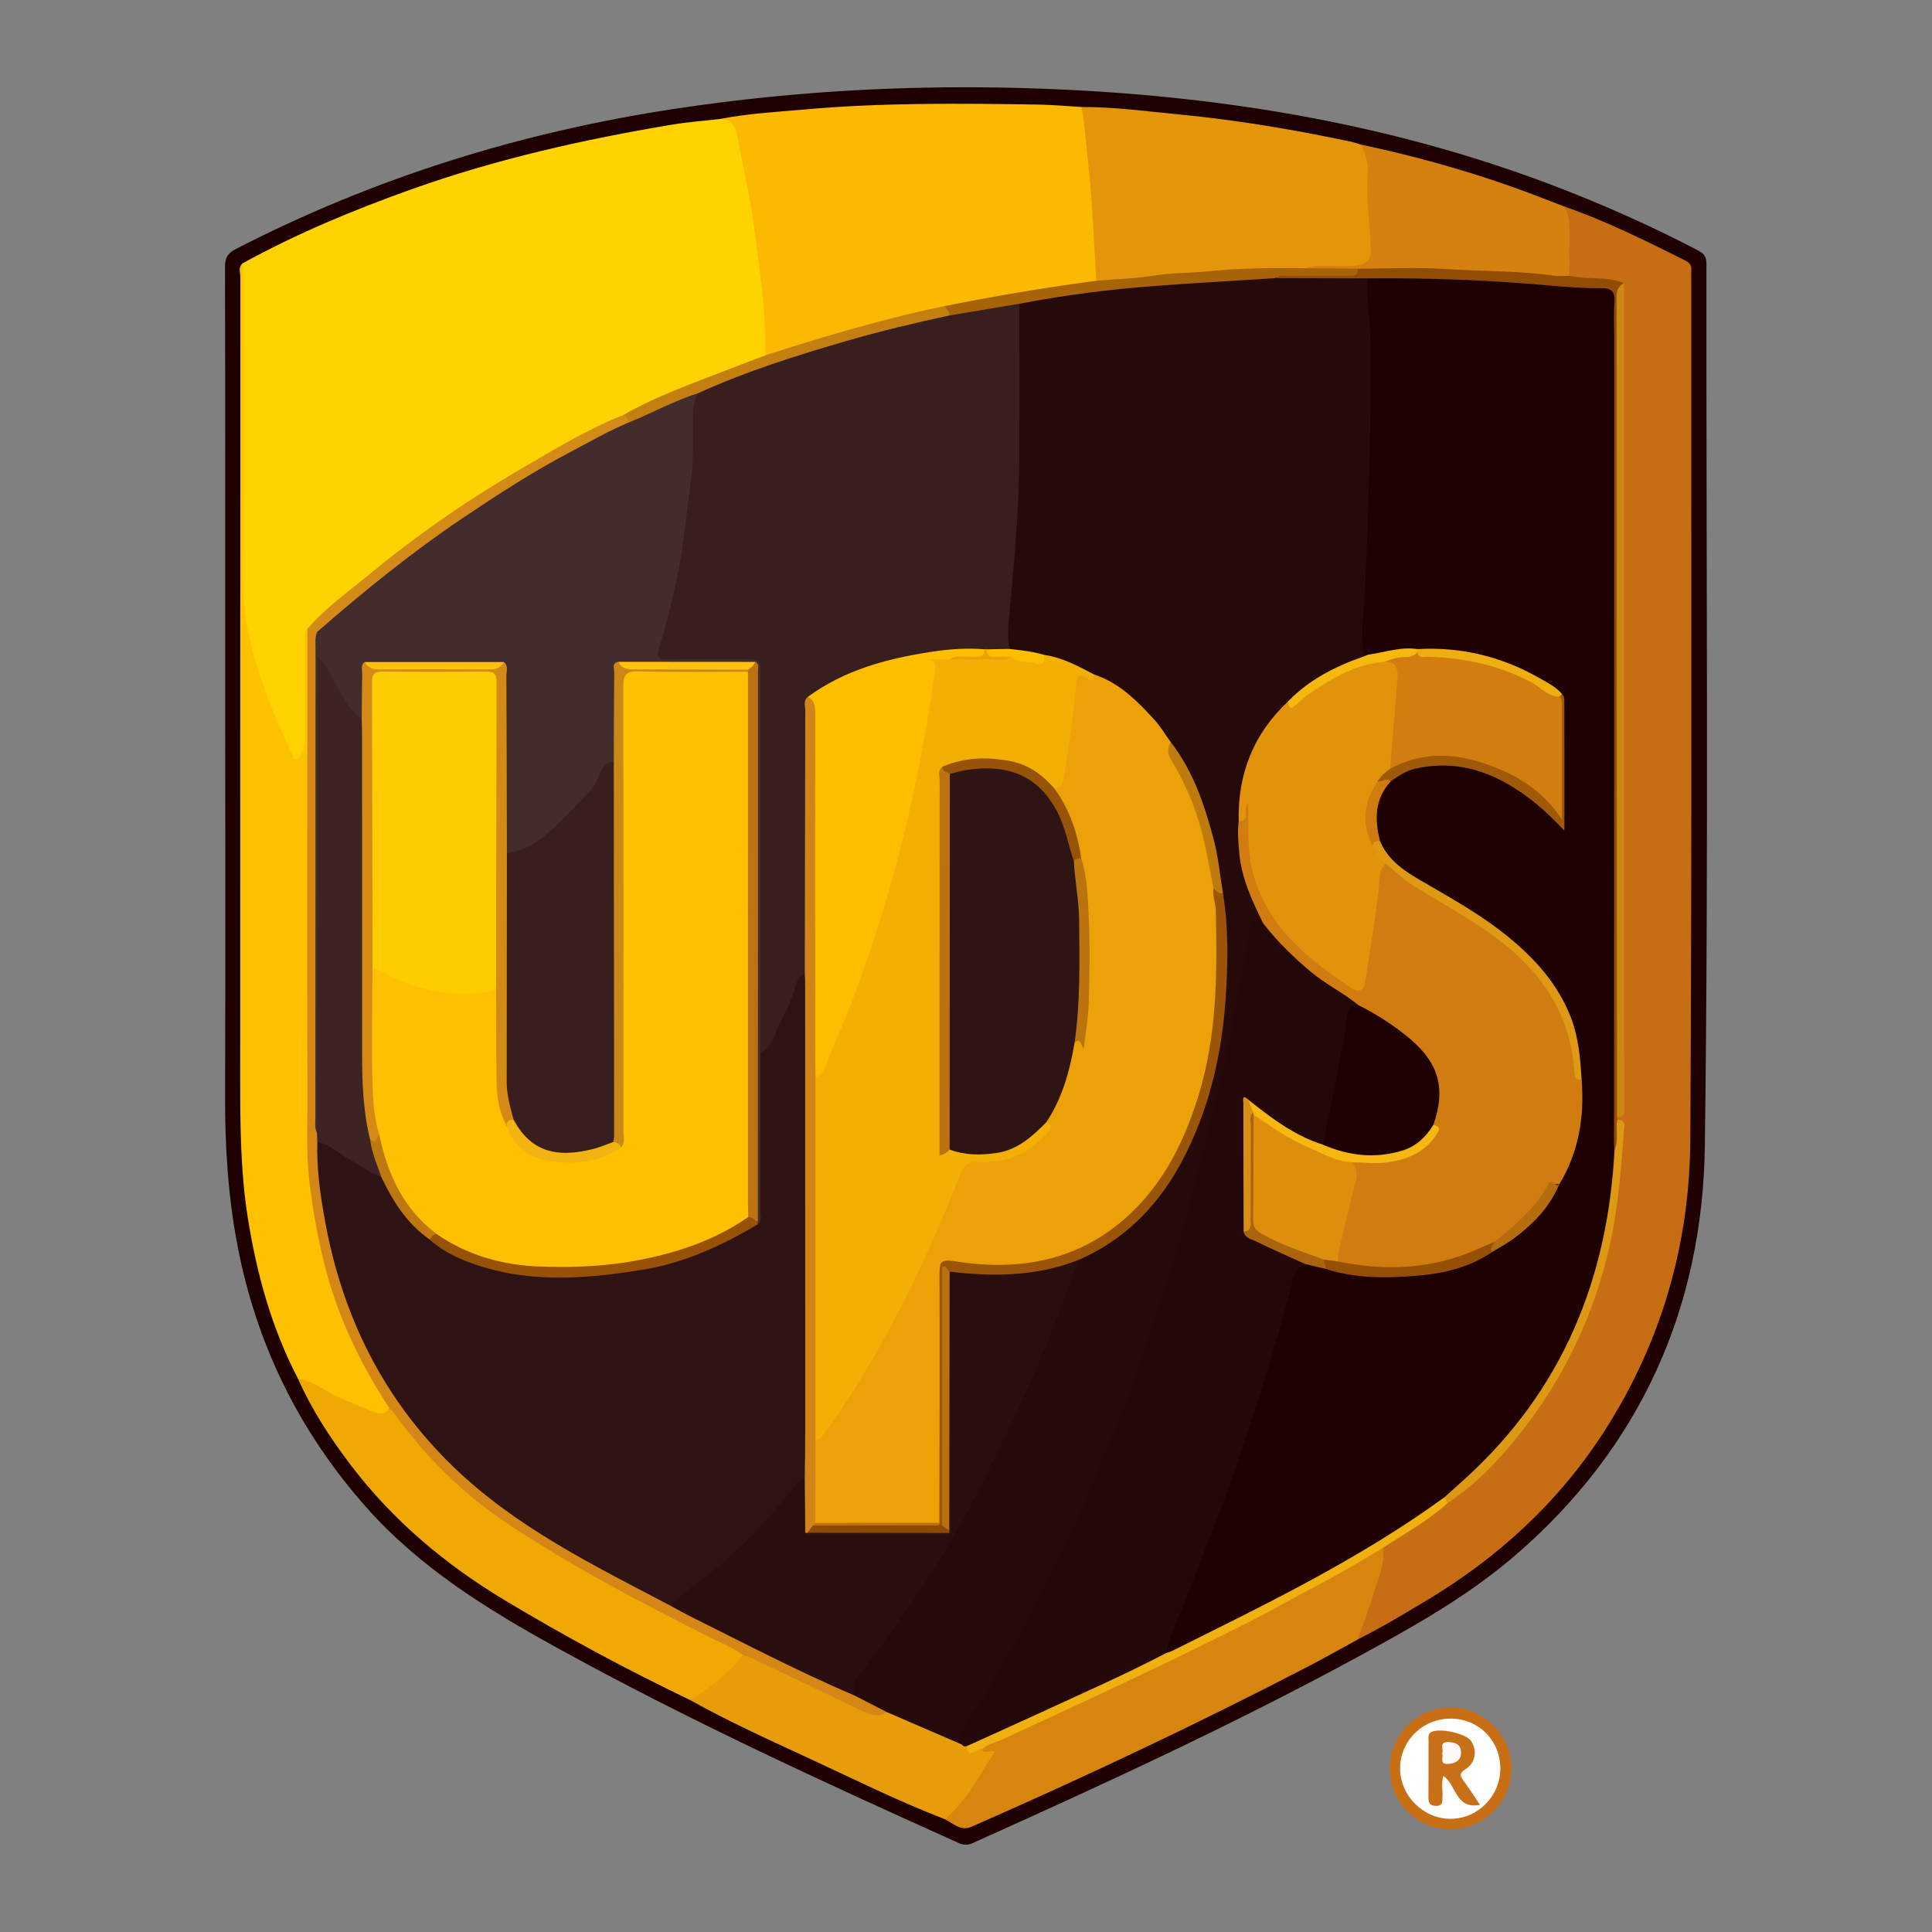 <?xml version="1.0" encoding="utf-8"?>
<!-- Generator: Adobe Illustrator 17.0.0, SVG Export Plug-In . SVG Version: 6.00 Build 0)  -->
<!DOCTYPE svg PUBLIC "-//W3C//DTD SVG 1.1//EN" "http://www.w3.org/Graphics/SVG/1.1/DTD/svg11.dtd">
<svg version="1.1" id="Layer_1" xmlns="http://www.w3.org/2000/svg" xmlns:xlink="http://www.w3.org/1999/xlink" x="0px" y="0px"
	 width="200px" height="200px" viewBox="0 0 200 200" enable-background="new 0 0 200 200" xml:space="preserve">
<rect x="0" y="0" width="200" height="200" fill="#808080" stroke="none"/>
<g>
	<path fill="#1E0000" d="M23.317,73.231c0-15.202,0.01-30.404-0.025-45.606c-0.002-0.95,0.283-1.414,1.121-1.846
		c14.313-7.372,29.464-12.083,45.364-14.503c13.591-2.069,27.255-2.656,40.964-1.971c18.022,0.901,35.603,4.065,52.424,10.828
		c4.297,1.728,8.512,3.639,12.616,5.795c0.592,0.311,0.869,0.613,0.868,1.341c-0.034,30.447,0.24,60.897-0.164,91.339
		c-0.223,16.791-6.66,31.216-19.59,42.37c-4.935,4.257-10.6,7.424-16.29,10.516c-13.005,7.068-26.443,13.246-39.935,19.31
		c-0.509,0.229-0.921,0.208-1.421-0.016c-14.08-6.325-28.102-12.774-41.629-20.233c-7.194-3.967-14.163-8.272-19.692-14.509
		c-6.902-7.784-11.35-16.778-13.323-27c-0.996-5.163-1.323-10.368-1.304-15.62C23.349,100.028,23.317,86.63,23.317,73.231z"/>
	<path fill="#C86E15" d="M150.135,189.358c-3.497,0-6.275-2.792-6.272-6.302c0.003-3.48,2.822-6.301,6.296-6.299
		c3.43,0.002,6.352,2.925,6.321,6.324C156.448,186.554,153.613,189.358,150.135,189.358z"/>
	<path fill="#FED300" d="M25.112,27.262c5.626-3.099,11.535-5.549,17.577-7.699c8.732-3.106,17.732-5.129,26.853-6.654
		c1.653-0.276,3.332-0.398,4.999-0.591c1.304-0.077,1.765,0.186,2.041,1.375c0.96,4.136,1.8,8.296,2.246,12.523
		c0.306,2.897,0.77,5.781,0.781,8.704c0.002,0.556,0.033,1.117-0.121,1.661c-0.287,0.752-1.013,0.853-1.643,1.092
		c-4.447,1.684-8.91,3.327-13.153,5.498c-7.091,3.286-13.728,7.339-20.111,11.836c-3.787,2.668-7.294,5.678-10.852,8.629
		c-0.685,0.568-1.398,1.141-1.76,2.009c-0.115,3.479-0.017,6.956-0.048,10.431c-0.006,0.692-0.031,1.374-0.381,1.999
		c-0.548,0.976-1.109,1.002-1.669,0.058c-0.263-0.442-0.476-0.915-0.679-1.387c-1.875-4.378-3.851-8.726-4.14-13.59
		c-0.02-0.341-0.057-0.682-0.057-1.024c-0.001-11.288-0.002-22.576,0.002-33.864C24.999,27.932,24.917,27.58,25.112,27.262z"/>
	<path fill="#C76E14" d="M161.943,21.379c4.34,1.506,8.44,3.55,12.537,5.601c0.448,0.224,0.655,0.517,0.599,1.007
		c-0.01,0.085-0.001,0.172-0.001,0.257c-0.014,29.915,0.074,59.831-0.097,89.745c-0.061,10.737-2.954,20.82-8.768,29.961
		c-4.745,7.461-11.069,13.265-18.624,17.784c-2.316,1.385-4.631,2.77-7.043,3.985c-0.429-0.568-0.002-1.042,0.166-1.546
		c0.859-2.577,1.97-5.082,2.232-7.829c0.421-0.757,1.226-1.044,1.877-1.517c1.629-1.184,3.424-2.131,4.945-3.47
		c8.699-6.854,14.032-15.798,16.543-26.519c0.854-3.646,1.115-7.357,1.456-11.065c0.069-0.748-0.034-1.432-0.501-2.042
		c0.039-0.153,0.112-0.284,0.219-0.399c0.349-0.355,0.251-0.806,0.251-1.224c0.006-27.859,0.006-55.718,0.004-83.577
		c0-0.215-0.008-0.429-0.054-0.636c-0.599-0.799-1.499-0.623-2.309-0.686c-1.044-0.082-2.112-0.013-3.038-0.647
		c-0.328-0.543-0.282-1.15-0.264-1.738C162.13,25.008,161.98,23.195,161.943,21.379z"/>
	<path fill="#FBB901" d="M79.222,36.785c0.104-4.567-0.627-9.057-1.201-13.566c-0.386-3.036-1.144-5.993-1.655-9.001
		c-0.177-1.039-0.577-1.881-1.825-1.9c2.857-0.569,5.765-0.717,8.655-0.977c8.075-0.729,16.172-0.639,24.266-0.516
		c1.497,0.023,2.992,0.164,4.487,0.251c0.372,0.33,0.552,0.759,0.595,1.241c0.491,5.396,1.132,10.781,1.229,16.207
		c0.003,0.172-0.054,0.336-0.125,0.493c-0.334,0.458-0.842,0.576-1.354,0.635c-4.814,0.557-9.57,1.463-14.324,2.371
		c-5.732,1.212-11.385,2.716-16.936,4.599C80.462,36.816,79.871,37.251,79.222,36.785z"/>
	<path fill="#FEC100" d="M25.112,27.262c0.003,10.724,0.059,21.448-0.015,32.171c-0.03,4.403,1.033,8.526,2.553,12.588
		c0.765,2.045,1.62,4.05,2.581,6.01c0.109,0.223,0.084,0.573,0.387,0.604c0.385,0.039,0.407-0.369,0.561-0.604
		c0.343-0.526,0.39-1.111,0.388-1.725c-0.014-3.26-0.012-6.52,0.001-9.78c0.002-0.456-0.151-0.95,0.202-1.36
		c0.06,0.052,0.121,0.103,0.182,0.154c0.366,0.638,0.243,1.34,0.244,2.018c0.014,16.959-0.067,33.918,0.039,50.877
		c0.057,9.168,2.499,17.716,7.303,25.559c0.335,0.546,0.751,1.052,0.893,1.699c-0.329,1.174-0.822,1.383-2.222,0.878
		c-2.592-0.935-5.012-2.223-7.368-3.639c-2.736-5.263-4.284-10.895-5.201-16.724c-0.729-4.637-0.775-9.31-0.773-13.99
		c0.01-27.767,0.002-55.534,0.015-83.301C24.882,28.223,24.639,27.675,25.112,27.262z"/>
	<path fill="#E3960A" d="M113.487,29.061c-0.254-3.98-0.373-7.975-0.82-11.933c-0.227-2.014-0.326-4.054-0.717-6.052
		c3.437-0.012,6.839,0.454,10.249,0.785c5.931,0.576,11.801,1.568,17.63,2.803c0.334,0.071,0.658,0.189,0.987,0.285
		c0.971,0.539,1.138,1.505,1.122,2.445c-0.048,2.707,0.244,5.397,0.31,8.097c0.039,1.604-0.56,2.272-2.176,2.382
		c-1.113,0.076-2.231,0.023-3.347,0.024c-0.56,0-1.115,0.011-1.653,0.194c-2.821,0.251-5.652,0.082-8.483,0.313
		c-3.802,0.311-7.615,0.497-11.408,0.941C114.593,29.415,113.98,29.578,113.487,29.061z"/>
	<path fill="#F0A805" d="M30.841,142.713c1.654,0.242,2.898,1.381,4.378,2.003c1.251,0.526,2.502,1.055,3.765,1.554
		c0.551,0.218,0.989-0.043,1.35-0.458c0.552-0.119,0.761,0.329,0.991,0.656c4.936,7.027,11.82,11.678,19.166,15.782
		c5.011,2.799,10.089,5.468,15.234,8.013c0.483,0.239,1.073,0.372,1.28,0.985c-0.256,1.19-1.234,1.846-2.055,2.549
		c-1.045,0.894-2.01,1.993-3.507,2.192c-6.562-3.143-12.96-6.586-19.198-10.336c-6.162-3.705-11.567-8.247-15.932-13.985
		C34.184,148.871,32.274,145.936,30.841,142.713z"/>
	<path fill="#D8850E" d="M143.136,160.248c0.297,1.635-0.463,3.074-0.898,4.559c-0.486,1.661-1.12,3.278-1.69,4.914
		c-1.678,0.916-3.341,1.861-5.038,2.743c-11.452,5.951-23.119,11.451-34.935,16.64c-1.152,0.506-1.904-0.368-2.789-0.787
		c-0.092-0.724,0.649-0.797,0.956-1.212c1.162-1.569,2.198-3.224,3.325-4.815c0.603-0.851-0.681-0.696-0.535-1.24
		c0.208-0.619,0.793-0.735,1.289-0.962c4.835-2.209,9.692-4.372,14.487-6.664c6.382-3.051,12.728-6.179,18.946-9.555
		c1.921-1.043,3.782-2.197,5.714-3.224C142.331,160.453,142.646,160.077,143.136,160.248z"/>
	<path fill="#D5810F" d="M135.134,27.773c1.455-0.502,2.957-0.127,4.434-0.224c0.557-0.037,1.098-0.032,1.616-0.309
		c0.544-0.29,0.737-0.608,0.722-1.302c-0.054-2.604-0.504-5.192-0.316-7.802c0.083-1.151-0.191-2.203-0.774-3.186
		c6.565,1.396,12.992,3.254,19.244,5.705c0.626,0.245,1.256,0.483,1.883,0.724c0.853,1.596,0.415,3.326,0.507,4.999
		c0.039,0.719,0.001,1.442-0.003,2.164c-0.347,0.41-0.829,0.429-1.296,0.39c-6.854-0.562-13.719-0.785-20.595-0.755
		c-1.33,0.01-2.661,0.011-3.991,0.002C136.054,28.176,135.522,28.22,135.134,27.773z"/>
	<path fill="#E79C09" d="M101.646,181.111c0.31,0.54,0.79-0.061,1.326,0.263c-1.644,2.399-2.85,5.073-5.185,6.944
		c-4.947-1.916-9.69-4.288-14.499-6.509c-3.993-1.844-7.999-3.67-11.844-5.818c2.067-1.27,3.952-2.752,5.466-4.669
		c0.49-0.37,0.898-0.012,1.305,0.172c3.591,1.623,7.087,3.447,10.676,5.074c0.953,0.432,1.88,0.974,2.974,0.453
		c1.024,0.043,1.806,0.702,2.699,1.077c1.684,0.707,3.346,1.464,4.993,2.251c0.216,0.114,0.423,0.243,0.601,0.411
		C100.521,181.43,101.229,180.66,101.646,181.111z"/>
	<path fill="#FEFEFE" d="M155.315,183.051c0.005,2.841-2.277,5.188-5.089,5.233c-2.831,0.045-5.269-2.351-5.288-5.196
		c-0.019-2.863,2.341-5.19,5.251-5.178C153.062,177.922,155.31,180.176,155.315,183.051z"/>
	<path fill="#D38A16" d="M31.77,65.167c1.896-2.234,4.293-3.914,6.526-5.757c4.947-4.081,10.221-7.727,15.768-10.95
		c3.395-1.973,6.754-4.035,10.432-5.479c0.583-0.114,0.693,0.234,0.684,0.699c-0.261,0.504-0.789,0.643-1.241,0.863
		c-8.057,3.928-15.513,8.816-22.625,14.238c-2.523,1.924-4.962,3.961-7.329,6.079c-0.351,0.314-0.668,0.674-1.158,0.784
		c-0.448,0.076-0.789-0.071-1.001-0.482L31.77,65.167z"/>
	<path fill="#C37F0F" d="M65.054,43.751c-0.002-0.389-0.207-0.632-0.558-0.769c2.966-1.72,6.17-2.904,9.351-4.139
		c1.789-0.694,3.583-1.373,5.375-2.058c5.51-1.782,11.059-3.424,16.71-4.708c0.62-0.141,1.245-0.261,1.868-0.391
		c0.415,0.269,0.894,0.513,0.471,1.132c-0.615,0.454-1.37,0.462-2.071,0.629c-8.099,1.92-16.065,4.262-23.751,7.49
		c-1.751,0.641-3.45,1.402-5.14,2.189C66.603,43.455,65.925,43.981,65.054,43.751z"/>
	<path fill="#CD8715" d="M168.119,29.331c0.003,28.393,0.006,56.786,0.005,85.178c0,0.522,0.191,1.207-0.739,1.15
		c-0.554-0.515-0.387-1.198-0.389-1.821c-0.015-5.709-0.008-11.418-0.008-17.128c0-21.506,0-43.012,0.001-64.518
		c0-0.558-0.028-1.118,0.037-1.673C167.102,29.871,167.349,29.355,168.119,29.331z"/>
	<path fill="#914D03" d="M168.119,29.331c-0.838,0.385-0.769,1.128-0.768,1.87c0.006,14.077,0.001,28.153,0.006,42.23
		c0.005,14.076,0.019,28.153,0.029,42.229c0.006,0.095,0.011,0.19,0.016,0.285c0.521,0.827,0.372,1.711,0.196,2.586
		c-0.053,0.261-0.126,0.639-0.578,0.427c-0.519-0.78-0.334-1.664-0.334-2.506c-0.01-27.677-0.008-55.355-0.008-83.032
		c0-2.9,0.005-2.958-2.835-3.2c-3.757-0.32-7.521-0.551-11.288-0.762c-3.646-0.204-7.288-0.128-10.93-0.245
		c-2.713,0.065-5.426,0.022-8.14,0.022c-0.466,0-0.937-0.01-1.344-0.296c-0.031-0.965,0.746-0.711,1.221-0.725
		c1.923-0.057,3.847-0.017,5.771-0.027c0.507-0.002,1.04,0.081,1.43-0.374c3.042-0.003,6.096-0.174,9.124,0.035
		c3.738,0.257,7.5,0.153,11.22,0.699c0.502,0.074,1.026,0.001,1.54-0.005C164.312,28.994,166.302,28.536,168.119,29.331z"/>
	<path fill="#F0B010" d="M101.646,181.111c-0.503-0.231-1.362,1.174-1.584-0.345c0.15-0.615,0.727-0.663,1.174-0.868
		c6.479-2.975,12.983-5.896,19.387-9.032c8.758-4.29,17.508-8.594,25.672-13.977c0.68-0.448,1.322-0.945,1.984-1.417
		c0.375-0.267,0.718-0.638,1.259-0.503c0.252,0.143,0.404,0.333,0.305,0.642c-2.038,1.831-4.429,3.152-6.707,4.636
		c-2.464,1.51-4.966,2.951-7.532,4.283c-2.048,1.063-4.041,2.231-6.099,3.273c-8.503,4.31-17.16,8.301-25.814,12.295
		C103.001,180.418,102.207,180.53,101.646,181.111z"/>
	<path fill="#DE9914" d="M149.843,155.611c-0.099-0.211-0.198-0.422-0.297-0.632c0-0.542,0.384-0.845,0.741-1.146
		c6.451-5.449,11.066-12.164,13.814-20.142c1.489-4.323,2.284-8.798,2.661-13.35c0.038-0.458-0.072-0.962,0.373-1.305
		c0.446-1,0.103-2.067,0.266-3.091c0.961-0.065,0.746,0.662,0.708,1.154c-0.299,3.857-0.576,7.709-1.403,11.513
		c-1.589,7.314-4.71,13.894-9.321,19.744C155.221,151.103,152.803,153.656,149.843,155.611z"/>
	<path fill="#A76308" d="M140.564,27.814c0.047,0.781-0.485,0.75-1.024,0.748c-2.049-0.005-4.098-0.006-6.146,0.011
		c-0.455,0.004-0.947-0.142-1.351,0.214c-1.277,0.812-2.76,0.552-4.118,0.615c-7.47,0.348-14.888,1.111-22.26,2.352
		c-1.948,0.261-3.871,0.669-5.803,1.025c-0.524,0.096-1.086,0.357-1.576-0.122c0.046-0.428-0.363-0.629-0.487-0.972
		c5.199-1.054,10.43-1.917,15.688-2.625c2.029-0.17,4.08-0.214,6.081-0.549c1.734-0.291,3.476-0.225,5.21-0.403
		c3.434-0.353,6.898-0.397,10.356-0.336C136.944,27.786,138.754,27.8,140.564,27.814z"/>
	<path fill="#D48717" d="M31.827,65.164c0.313,0.172,0.638,0.297,1.006,0.252c0.24,0.391,0.188,0.827,0.184,1.253
		c-0.139,16.242-0.022,32.485-0.058,48.728c-0.001,0.513-0.039,1.03,0.114,1.531c0.087,0.367,0.12,0.741,0.123,1.117
		c0.312,12.591,4.36,23.638,13.234,32.817c4.002,4.14,8.78,7.115,13.662,9.99c3.068,1.807,6.238,3.432,9.389,5.087
		c6.322,3.172,12.597,6.439,19.076,9.288c0.857,0.446,1.725,0.868,2.585,1.307c0.298,0.152,0.791,0.17,0.702,0.721
		c-0.908,0.528-1.754,0.263-2.619-0.153c-3.859-1.857-7.726-3.697-11.593-5.536c-0.228-0.108-0.482-0.163-0.723-0.243
		c-1.037-0.77-2.241-1.23-3.381-1.805c-7.138-3.596-14.216-7.296-20.889-11.724c-4.645-3.082-8.538-6.923-11.786-11.437
		c-0.145-0.201-0.345-0.363-0.519-0.543c-2.722-4.169-4.938-8.576-6.323-13.379c-0.958-3.321-1.572-6.695-1.981-10.132
		c-0.317-2.66-0.195-5.305-0.2-7.954C31.801,97.953,31.822,81.558,31.827,65.164z"/>
	<path fill="#260A0A" d="M91.845,177.253c-1.123-0.575-2.246-1.151-3.369-1.726c-0.817-0.9-0.308-1.654,0.269-2.394
		c2.242-2.874,4.365-5.83,6.354-8.886c1.82-2.798,3.606-5.609,5.131-8.588c3.539-6.912,6.889-13.907,9.565-21.206
		c0.532-1.45,1.004-2.919,1.822-4.245c1.345-1.076,2.981-1.669,4.359-2.714c3.551-2.692,5.719-6.363,7.413-10.346
		c2.108-4.955,2.978-10.175,3.203-15.546c0.092-2.19-0.121-4.363-0.038-6.543c0.032-0.823-0.09-1.626-0.282-2.421
		c-0.291-1.64-0.435-3.302-0.797-4.934c-0.842-3.801-2.261-7.354-4.402-10.61c-1.733-2.497-3.712-4.744-6.378-6.301
		c-0.517-0.302-1.04-0.575-1.612-0.753c-1.725-0.731-3.347-1.728-5.249-1.993c-1.166-0.377-2.501-0.112-3.549-0.939
		c-0.594-1.199-0.292-2.473-0.155-3.672c1.118-9.773,1.015-19.582,0.977-29.39c-0.002-0.429-0.008-0.857,0.01-1.285
		c0.02-0.472,0.035-0.949,0.405-1.314c4.662-0.899,9.364-1.502,14.096-1.85c4.139-0.304,8.283-0.54,12.425-0.806
		c3.18,0.009,6.361,0.018,9.541,0.026c0.367,0.419,0.365,0.936,0.408,1.451c0.368,4.402,0.246,8.814,0.259,13.223
		c0.021,6.68-0.379,13.344-0.735,20.01c-0.068,1.281-0.122,2.569,0.103,3.842c0.242,0.893-0.498,0.95-1.018,1.143
		c-2.662,0.99-5.041,2.436-7.12,4.371c-3.431,3.357-5.009,7.462-4.945,12.232c-0.107,3.325,0.512,6.486,2.115,9.427
		c0.164,0.301,0.335,0.607,0.206,0.973c-0.848,0.294-1.225,0.881-1.358,1.785c-0.649,4.413-1.514,8.788-2.46,13.146
		c-0.781,3.599-1.638,7.179-2.61,10.734c-0.779,2.849-1.497,5.716-2.354,8.541c-0.818,2.698-1.66,5.391-2.619,8.048
		c-0.754,2.089-1.364,4.226-2.167,6.304c-1.251,3.238-2.59,6.438-3.869,9.664c-1.773,4.473-4.124,8.66-6.195,12.985
		c-1.483,3.095-3.443,5.911-5.002,8.957c-0.316,0.617-0.841,1.088-1.192,1.675c-0.564,0.941-1.316,1.823-1.085,3.059
		c0.035,0.189-0.164,0.266-0.36,0.213C97.006,179.482,94.425,178.367,91.845,177.253z"/>
	<path fill="#240707" d="M99.586,180.597c-0.254-1.82,0.81-3.083,1.871-4.325c0.669-0.783,0.971-1.77,1.478-2.633
		c1.09-1.855,2.32-3.636,3.272-5.573c1.16-2.359,2.254-4.751,3.462-7.085c1.441-2.784,2.76-5.615,3.899-8.538
		c1.248-3.203,2.751-6.312,3.868-9.557c0.447-1.298,0.876-2.641,1.297-3.96c0.562-1.761,1.175-3.519,1.801-5.263
		c1.004-2.795,1.676-5.71,2.475-8.577c0.488-1.751,0.977-3.502,1.422-5.264c0.583-2.304,1.097-4.626,1.687-6.929
		c1.119-4.371,1.765-8.837,2.712-13.243c0.24-1.119,0.291-2.273,0.528-3.402c0.2-0.95,0.595-1.144,1.398-0.681
		c0.324,0.034,0.549,0.237,0.735,0.473c2.28,2.9,5.148,5.102,8.261,7.024c0.418,0.258,1.134,0.433,0.711,1.223
		c-1.142,1.426-0.999,3.219-1.326,4.857c-0.617,3.088-1.075,6.209-1.997,9.23c-0.523,0.582-1.032,0.158-1.507-0.061
		c-1.912-0.884-3.741-1.907-5.352-3.288c-0.317-0.271-0.608-0.617-1.077-0.621c-0.279,1.364-0.101,2.732-0.114,4.091
		c-0.028,2.867-0.022,5.735,0.001,8.601c0.095,0.703,0.701,0.925,1.201,1.213c1.255,0.724,2.595,1.266,3.943,1.791
		c0.4,0.156,0.973,0.176,0.959,0.834c-0.709,0.733-1.015,1.64-1.281,2.611c-1.427,5.212-2.965,10.39-4.63,15.534
		c-1.48,4.571-3.141,9.075-4.933,13.522c-1.151,2.856-2.107,5.81-3.615,8.519c-4.552,2.372-9.255,4.427-13.912,6.577
		c-2.247,1.037-4.507,2.047-6.761,3.068C99.872,180.798,99.694,180.795,99.586,180.597z"/>
	<path fill="#C87017" d="M153.209,186.84c-2.6,0.471-2.425-2.106-3.79-2.994c-0.235,0.688-0.053,1.432-0.096,2.15
		c-0.028,0.467,0.096,0.955-0.668,0.947c-0.652-0.006-0.789-0.305-0.783-0.874c0.019-1.975,0.003-3.95,0.012-5.925
		c0.001-0.283-0.089-0.604,0.23-0.811c0.791-0.514,3.661,0.1,4.172,0.898c0.653,1.018,0.476,2.252-0.592,2.922
		c-0.64,0.402-0.571,0.662-0.208,1.159C152.059,185.096,152.584,185.917,153.209,186.84z"/>
	<path fill="#452C2C" d="M32.811,117.277c-0.259-0.483-0.168-1.012-0.168-1.518c-0.001-16.188,0.009-32.375,0.02-48.563
		c0-0.597-0.08-1.206,0.17-1.78c4.804-4.192,9.749-8.205,15.043-11.768c3.669-2.47,7.375-4.877,11.307-6.93
		c1.945-1.016,3.836-2.13,5.871-2.966c2.421-0.979,4.716-2.258,7.217-3.049c-0.284,3.111,0.092,6.243-0.396,9.355
		c-0.444,2.832-0.556,5.701-1.163,8.528c-0.558,2.6-1.066,5.206-1.833,7.755c-0.405,1.345-0.295,1.498,1.103,1.507
		c2.274,0.015,4.548-0.007,6.822,0.008c2.053,0.013,2.306,0.254,2.308,2.293c0.011,9.783,0.007,19.565,0.003,29.348
		c-0.001,3.175,0.03,6.35-0.022,9.525c0.077,5.425,0.029,10.849,0.021,16.273c-0.001,0.54,0.047,1.135-0.526,1.49
		c-0.168-0.062-0.289-0.175-0.362-0.339c-0.25-0.751-0.186-1.529-0.186-2.299c-0.003-17.647,0-35.294-0.01-52.942
		c0-0.714,0.156-1.461-0.255-2.127c-0.151-0.087-0.309-0.164-0.481-0.164c-4.313,0.005-8.627-0.097-12.935,0.055
		c-0.605,0.419-0.428,1.066-0.447,1.635c-0.086,2.631,0.138,5.266-0.125,7.894c-1.842,3.156-4.433,5.671-7.036,8.176
		c-0.947,0.911-2.23,1.22-3.347,1.825c-0.465,0.252-1.02,0.143-1.249-0.5c-0.173-0.633-0.128-1.279-0.129-1.92
		c-0.005-5.102,0.004-10.204-0.011-15.306c-0.002-0.582,0.152-1.209-0.281-1.725c-0.316-0.179-0.662-0.149-1.002-0.149
		c-3.881-0.003-7.761-0.002-11.642,0c-0.298,0-0.598-0.011-0.877,0.113c-0.592,0.743-0.238,1.616-0.333,2.424
		c-0.12,1.022,0.272,2.106-0.375,3.065c-0.77,0.204-1.046-0.431-1.424-0.86c-1.175-1.332-1.754-3.028-2.751-4.649
		c-0.136,0.579-0.077,1.027-0.077,1.465c-0.004,14.876,0,29.752-0.013,44.628C33.239,115.828,33.445,116.643,32.811,117.277z"/>
	<path fill="#391E1E" d="M78.723,108.968c-0.002-13.004-0.004-26.007-0.006-39.011c0-1.707-0.001-1.707-1.76-1.708
		c-2.618-0.001-5.237-0.052-7.853,0.024c-1.037,0.03-1.137-0.342-0.882-1.172c0.711-2.321,1.304-4.667,1.807-7.048
		c0.725-3.425,1.028-6.895,1.505-10.349c0.32-2.315,0.161-4.617,0.209-6.924c0.016-0.755,0.125-1.443,0.53-2.078
		c4.953-2.257,10.129-3.887,15.343-5.401c3.52-1.022,7.086-1.877,10.671-2.643c2.412-0.405,4.824-0.81,7.236-1.215
		c-0.003,4.848-0.034,9.697-0.002,14.545c0.038,5.73-0.446,11.423-0.995,17.119c-0.129,1.335-0.293,2.71-0.033,4.066
		c-0.62,0.637-1.417,0.351-2.146,0.412c-0.145,0.002-0.29-0.001-0.435-0.003c-5.64-0.207-10.987,0.926-16.001,3.538
		c-0.747,0.389-1.573,0.701-2.06,1.469c-0.107,0.684-0.083,1.37-0.083,2.055c-0.001,7.876,0,15.752-0.003,23.628
		c0,0.684,0.038,1.371-0.094,2.047c-1.407,2.465-2.121,5.257-3.6,7.69C79.768,108.506,79.623,109.285,78.723,108.968z"/>
	<path fill="#1E0000" d="M120.735,171.121c0.276-1.793,1.159-3.378,1.804-5.035c1.358-3.489,2.726-6.972,4.053-10.474
		c1.497-3.95,2.809-7.952,4.057-11.975c1.186-3.823,2.365-7.655,3.274-11.559c0.151-0.65,0.642-0.986,1.227-1.213
		c0.794-0.532,1.482,0.162,2.228,0.188c5.748,1.273,11.369,1.209,16.728-1.586c3.04-1.714,5.678-3.829,7.117-7.142
		c1.83-3.219,2.34-6.714,2.174-10.35c0.124-6.096-2.64-10.73-7.202-14.533c-3.088-2.574-6.652-4.374-10.021-6.492
		c-1.574-0.99-3.059-2.077-3.664-3.972c-0.453-2.259-0.573-4.455,1.208-6.284c2.653-2.228,5.757-2.087,8.792-1.353
		c3.581,0.866,6.481,3.023,9.089,5.743c-0.019-4.17,0.012-8.271-0.022-12.371c-0.002-0.217-0.05-0.424-0.165-0.612
		c-2.681-2.481-6.024-3.511-9.477-4.229c-1.75-0.364-3.551-0.47-5.351-0.369c-1.293,0.138-2.607,0.061-3.875,0.442
		c-0.362,0.109-0.753,0.113-1.07-0.18c-0.693-0.105-0.536-0.646-0.571-1.098c-0.161-2.103,0.181-4.184,0.27-6.276
		c0.362-8.515,0.629-17.031,0.511-25.556c-0.028-2.01-0.444-4.001-0.266-6.018c6.264-0.063,12.515,0.175,18.755,0.735
		c1.791,0.161,3.593,0.298,5.389,0.281c1.163-0.011,1.484,0.387,1.402,1.493c-0.094,1.281-0.022,2.575-0.022,3.863
		c-0.009,27.737-0.018,55.474-0.025,83.21c0,0.213,0.033,0.426,0.05,0.639c-0.683,13.338-5.397,24.851-15.393,33.969
		c-0.727,0.663-1.464,1.316-2.196,1.974c-8.786,6.403-18.533,11.104-28.212,15.925C121.145,170.998,120.935,171.049,120.735,171.121
		z"/>
	<path fill="#2F1313" d="M78.723,108.968c1.341-0.632,1.479-2.076,2.079-3.185c0.683-1.261,1.272-2.586,1.647-3.991
		c0.123-0.46,0.434-0.828,0.866-1.069c0.488,0.418,0.448,1.002,0.448,1.55c0.013,16.479,0.022,32.959-0.001,49.438
		c0,0.257-0.022,0.514-0.07,0.764c-0.428,1.099-1.368,1.832-2.077,2.716c-3.279,4.092-7.148,7.58-11.396,10.65
		c-0.245,0.177-0.511,0.311-0.806,0.383c-7.916-4.162-15.981-8.09-22.514-14.413c-7.234-7.002-11.458-15.577-13.252-25.409
		c-0.492-2.694-0.882-5.407-0.798-8.162c0.534-0.43,0.979-0.068,1.393,0.199c1.752,1.129,3.573,2.146,5.322,3.281
		c0.708,0.901,1.149,1.968,1.813,2.899c0.964,1.353,2.057,2.578,3.408,3.561c3.586,2.558,7.616,3.573,11.978,3.638
		c4.442,0.066,8.813-0.267,13.09-1.548c2.438-0.73,4.724-1.787,6.943-3.012c0.512-0.283,0.985-0.722,1.654-0.525
		c0.446-0.369,0.258-0.877,0.259-1.323C78.722,119.93,78.72,114.449,78.723,108.968z"/>
	<path fill="#2A0E0E" d="M69.412,166.225c1.682-1.693,3.717-2.955,5.498-4.539c2.594-2.306,4.985-4.779,7.092-7.529
		c0.365-0.476,0.636-1.022,1.305-1.13c0.531,0.458,0.404,1.091,0.438,1.676c0.069,1.193-0.118,2.394,0.127,3.577
		c0.288,0.344,0.689,0.304,1.07,0.305c3.938,0.007,7.876,0.005,11.813,0.003c0.345,0,0.687-0.005,0.971-0.241
		c0.087-0.126,0.147-0.26,0.172-0.412c0.038-8.137,0.001-16.27,0.018-24.402c0.001-0.594-0.085-1.203,0.197-1.768
		c0.392-0.54,0.962-0.469,1.51-0.414c3.675,0.367,7.311,0.307,10.848-0.934c0.394-0.138,0.817-0.279,1.227-0.009
		c-0.921,2.419-1.813,4.85-2.77,7.255c-2.4,6.035-5.214,11.879-8.167,17.659c-2.208,4.322-4.809,8.387-7.627,12.336
		c-1.411,1.977-2.768,3.992-4.325,5.858c-0.54,0.647-0.504,1.294-0.336,2.01c-5.809-2.474-11.398-5.407-17.047-8.214
		C70.745,166.973,70.084,166.589,69.412,166.225z"/>
	<path fill="#3D2323" d="M39.481,121.856c-1.298-0.514-2.427-1.332-3.622-2.029c-0.982-0.573-1.816-1.42-3.011-1.587
		c-0.012-0.321-0.024-0.643-0.036-0.964c0.014-3.856,0.039-7.712,0.041-11.568c0.006-12.127,0.003-24.254,0.004-36.381
		c0-0.454,0-0.907,0-1.361c1.039,0.952,1.537,2.149,2.14,3.285c0.636,1.198,1.31,2.373,2.448,3.188
		c0.644,0.628,0.448,1.445,0.449,2.193c0.014,10.906,0.023,21.811,0,32.717c-0.006,2.758,0.197,5.487,0.711,8.192
		c0.071,1.036,0.439,1.999,0.737,2.981C39.472,120.952,39.807,121.375,39.481,121.856z"/>
	<path fill="#EBA107" d="M113.241,69.814c2.615,0.852,4.468,2.737,6.255,4.684c0.648,0.706,1.141,1.555,1.705,2.338
		c-0.023,1.54,0.983,2.671,1.6,3.949c1.737,3.593,2.544,7.434,3.146,11.338c0.566,6.176,0.595,12.333-0.763,18.423
		c-1.281,5.746-3.429,11.103-7.79,15.238c-3.708,3.516-8.155,5.483-13.358,5.455c-1.797-0.01-3.61,0.161-5.38-0.298
		c-0.86-0.223-1.043,0.177-1.04,0.928c0.012,2.745,0.005,5.49,0.005,8.235c-0.001,5.318,0.006,10.636-0.008,15.954
		c-0.002,0.622,0.151,1.31-0.465,1.786c-0.485,0.232-1.006,0.18-1.516,0.181c-3.208,0.007-6.416,0.008-9.625-0.001
		c-0.55-0.002-1.119,0.075-1.623-0.25c-0.327-0.328-0.386-0.757-0.386-1.182c0-2.338-0.125-4.678,0.07-7.012
		c0.616-1.277,1.645-2.268,2.434-3.434c5.096-7.525,8.96-15.672,12.37-24.057c0.845-2.079,0.838-2.067,3.057-2.12
		c2.277-0.054,4.274-0.778,5.839-2.514c0.366-0.406,0.624-0.808,0.445-1.374c0.186-1.031,0.91-1.815,1.254-2.785
		c0.471-1.33,0.941-2.651,1.146-4.054c0.08-0.547,0.17-1.102,0.593-1.521c0.829,0.146,0.786-0.387,0.858-0.977
		c0.472-3.831,0.262-7.676,0.256-11.514c-0.003-2.046-0.321-4.081-0.632-6.106c-0.417-2.285-1.012-4.507-2.261-6.504
		c-0.2-0.319-0.484-0.618-0.345-1.052c0.586-0.681,0.769-1.515,0.906-2.371c0.447-2.794,0.769-5.604,1.1-8.413
		c0.11-0.935,0.442-1.375,1.413-0.954C112.753,69.938,112.999,69.966,113.241,69.814z"/>
	<path fill="#F4AF04" d="M113.241,69.814c0.037,1.008-0.521,0.496-0.865,0.306c-0.754-0.417-0.891-0.161-0.958,0.617
		c-0.283,3.298-0.743,6.577-1.31,9.839c-0.084,0.485-0.278,1.019-0.937,1.069c-0.813-0.138-1.256-0.835-1.878-1.259
		c-2.814-1.919-5.828-1.803-8.923-0.928c-0.239,0.068-0.46,0.221-0.602,0.45c-0.137,0.553-0.094,1.114-0.094,1.67
		c-0.003,11.894-0.007,23.789,0.014,35.683c0.001,0.534-0.334,1.234,0.443,1.575c1.066,0.018,2.086,0.362,3.164,0.369
		c2.2,0.013,4.08-0.687,5.685-2.189c0.383-0.359,0.667-0.926,1.34-0.847c0.497,0.236,0.613,0.513,0.215,0.985
		c-1.629,1.93-3.67,3.024-6.209,3.145c-0.299,0.014-0.606,0.042-0.899-0.006c-1.113-0.181-1.621,0.283-2.041,1.353
		c-2.404,6.126-5.13,12.112-8.375,17.844c-1.702,3.006-3.522,5.947-5.562,8.743c-0.279,0.382-0.559,0.759-1.034,0.918
		c-0.477-0.423-0.439-1.004-0.439-1.553c-0.016-11.525-0.015-23.05-0.004-34.575c0-0.386,0.018-0.771,0.119-1.145
		c3.31-6.051,5.392-12.582,7.397-19.141c2.223-7.274,3.605-14.731,4.828-22.223c0.089-0.543,0.267-1.129-0.076-1.629
		c-0.526-0.766,0.004-0.871,0.554-0.944c0.552-0.074,1.112-0.061,1.67-0.05c2.004-0.008,4.006,0.042,6.006-0.034
		c0.775-0.021,1.482,0.34,2.252,0.404c0.56,0.047,1.01-0.014,1.364-0.469C109.961,68.065,111.6,68.944,113.241,69.814z"/>
	<path fill="#D17C10" d="M163.729,111.797c0.304,3.839-0.297,7.483-2.326,10.82c-0.892-0.217-1.07,0.528-1.416,1.049
		c-1.422,2.145-3.277,3.839-5.435,5.221c-4.68,2.668-9.716,3.039-14.921,2.319c-0.429-0.059-0.841-0.162-1.17-0.469
		c-0.433-0.597-0.227-1.218-0.066-1.837c0.494-1.897,0.901-3.815,1.393-5.711c0.239-0.923,0.285-1.844,0.16-2.78
		c0.398-0.585,0.982-0.366,1.519-0.347c2.096,0.074,4.125-0.166,5.823-1.53c0.617-0.496,1.498-0.99,0.914-2.067
		c0.028-1.235,0.608-2.376,0.462-3.667c-0.294-2.589-1.9-4.24-3.804-5.708c-0.984-0.759-2.033-1.43-3.11-2.055
		c-0.439-0.254-0.933-0.459-1.138-0.988c-1.565-1.293-3.412-2.171-4.974-3.492c-1.793-1.516-3.455-3.128-4.884-4.985
		c-1.127-2.308-2.226-4.62-2.465-7.236c-0.102-1.113-0.205-2.22-0.063-3.335c0.38-0.309,0.325-0.763,0.404-1.178
		c0.061-0.319,0.033-0.825,0.435-0.818c0.491,0.009,0.424,0.544,0.475,0.904c0.042,0.296,0.038,0.6,0.02,0.899
		c-0.378,6.231,2.231,11.021,7.094,14.729c0.954,0.727,1.882,1.493,2.892,2.14c0.952,0.61,1.256,0.474,1.483-0.615
		c0.447-2.14,0.728-4.307,0.97-6.477c0.157-1.403,0.604-2.762,0.593-4.191c-0.003-0.443,0.25-0.812,0.654-1.044
		c0.44-0.159,0.747,0.102,1.026,0.364c1.646,1.542,3.633,2.566,5.556,3.686c2.598,1.512,5.143,3.127,7.36,5.152
		c3.47,3.17,5.636,7.076,6.08,11.836C163.318,110.882,163.248,111.433,163.729,111.797z"/>
	<path fill="#E1930B" d="M143.378,89.377c-0.133,0.357-0.47,0.596-0.504,1.022c-0.302,3.734-0.978,7.416-1.526,11.116
		c-0.163,1.101-0.719,1.263-1.477,0.757c-4.653-3.1-8.914-6.536-10.279-12.385c-0.512-2.192-0.305-4.417-0.39-6.724
		c-0.648,0.52,0.382,1.813-0.973,1.833c-0.107-4.871,1.526-9.026,5.104-12.378c0.607,0.206,0.952-0.24,1.345-0.549
		c2.109-1.657,4.435-2.892,7.018-3.636c0.666-0.192,1.334-0.298,2.029-0.213c0.963,0.214,1.265,0.903,1.321,1.792
		c0.07,1.116-0.031,2.223-0.242,3.311c-0.383,1.974-0.038,4.018-0.602,5.969c-0.247,0.753-0.943,1.161-1.367,1.779
		c-1.26,1.99-1.453,4.075-0.553,6.254C142.567,88.053,143.234,88.576,143.378,89.377z"/>
	<path fill="#9A5508" d="M97.245,157.64c0.012-8.587,0.045-17.175,0.012-25.762c-0.005-1.217,0.129-1.546,1.527-1.32
		c7.304,1.182,13.898-0.268,19.149-5.843c3.022-3.209,4.832-7.11,6.129-11.289c1.946-6.271,1.943-12.714,1.799-19.173
		c-0.017-0.762-0.361-1.501-0.242-2.285c0.481-0.144,0.62,0.396,0.982,0.49c0.601,3.704,0.519,7.438,0.256,11.15
		c-0.307,4.323-1.133,8.568-2.7,12.639c-2.408,6.256-6.119,11.363-12.456,14.161c-4.345,1.726-8.843,1.778-13.397,1.233
		c-0.634,0.373-0.383,0.995-0.384,1.512c-0.016,7.577-0.009,15.153-0.014,22.73c0,0.595,0.077,1.201-0.149,1.78
		c-0.069,0.15-0.18,0.257-0.332,0.322C97.235,157.936,97.176,157.822,97.245,157.64z"/>
	<path fill="#BE7B0D" d="M126.6,92.458c-0.476,0.134-0.691-0.254-0.982-0.49c-0.301-1.537-0.577-3.079-0.908-4.609
		c-0.663-3.055-1.802-5.935-3.421-8.602c-0.43-0.708-0.479-1.261-0.087-1.922c2.306,2.958,3.462,6.423,4.418,9.981
		C126.118,88.67,126.279,90.577,126.6,92.458z"/>
	<path fill="#F5B80F" d="M143.37,68.509c-2.919,0.207-5.334,1.636-7.686,3.198c-0.564,0.374-1.063,0.849-1.573,1.299
		c-0.606,0.536-0.691,0.086-0.778-0.388c2.161-2.232,4.829-3.613,7.724-4.617c0.198-0.069,0.389-0.158,0.583-0.238
		c1.695-0.214,3.343-0.846,5.093-0.569c0.088,0.121,0.114,0.255,0.08,0.401c-0.553,1.061-1.604,0.717-2.473,0.848
		C144.028,68.491,143.683,68.277,143.37,68.509z"/>
	<path fill="#FEBE00" d="M108.085,67.791c0.057,0.737-0.144,1.173-0.996,0.861c-0.767-0.282-1.707,0.06-2.354-0.652
		c-0.711,0.244-1.444,0.113-2.165,0.103c-0.635-0.009-0.662-0.41-0.41-0.887c0.777-0.014,1.554-0.028,2.331-0.041
		C105.701,67.311,106.911,67.446,108.085,67.791z"/>
	<path fill="#1E0000" d="M140.614,104.044c1.951,0.984,3.784,2.161,5.443,3.577c2.938,2.51,3.619,5.214,2.316,8.837
		c0.006,1.103-0.784,1.712-1.563,2.182c-3.072,1.853-6.26,1.596-9.462,0.333c-0.2-0.079-0.331-0.263-0.4-0.476
		c0.428-2.079,0.88-4.153,1.278-6.237c0.455-2.379,0.904-4.761,1.264-7.156C139.604,104.348,139.886,104.025,140.614,104.044z"/>
	<path fill="#F6B810" d="M136.948,118.497c2.682,1.155,5.43,1.474,8.253,0.601c1.411-0.437,2.412-1.403,3.172-2.639
		c0.672,0.124,0.715,0.405,0.35,0.969c-1.188,1.83-2.955,2.589-5.017,2.887c-1.223,0.177-2.437,0.038-3.655,0.004
		c-0.524,0.327-1.081,0.274-1.611,0.066c-3.117-1.226-6.184-2.55-8.731-4.814c-0.095-0.089-0.174-0.19-0.244-0.3
		c-0.194-0.458-0.621-0.877-0.245-1.432C131.594,115.727,134.001,117.56,136.948,118.497z"/>
	<path fill="#A9640D" d="M129.728,115.161c0.016,0.075,0.031,0.15,0.045,0.225c0.392,0.522,0.328,1.134,0.329,1.727
		c0.007,2.777,0.049,5.555-0.018,8.33c-0.029,1.208,0.486,1.854,1.504,2.396c1.742,0.928,3.696,1.328,5.416,2.292
		c0.341,0.362,0.552,0.745,0.195,1.218c-0.683-0.161-1.367-0.323-2.05-0.484c-1.73-0.786-3.474-1.542-5.179-2.378
		c-0.455-0.223-1.092-0.322-1.229-0.984c0.435-0.452,0.348-1.023,0.35-1.57c0.007-3.062-0.011-6.123,0.015-9.185
		C129.11,116.166,128.899,115.443,129.728,115.161z"/>
	<path fill="#D78F16" d="M129.728,115.161c-0.431,0.378-0.241,0.883-0.243,1.33c-0.017,3.214-0.003,6.427-0.015,9.641
		c-0.002,0.566,0.191,1.276-0.729,1.371c-0.013-4.436-0.029-8.871-0.029-13.307c0-0.275-0.184-0.994,0.51-0.358
		C129.39,114.279,129.559,114.72,129.728,115.161z"/>
	<path fill="#FDFAF8" d="M149.292,181.507c0.184-0.412-0.382-1.212,0.653-1.17c0.71,0.029,1.284,0.226,1.295,1.062
		c0.012,0.887-0.61,1.157-1.345,1.204C148.965,182.662,149.457,181.905,149.292,181.507z"/>
	<path fill="#391E1E" d="M52.475,88.356c1.537-0.248,2.897-0.967,4.034-1.943c1.526-1.31,2.869-2.831,4.308-4.245
		c0.465-0.457,0.818-0.946,1.062-1.568c0.307-0.783,0.643-1.624,1.659-1.785c0.451,0.497,0.388,1.119,0.388,1.711
		c0.01,12.011,0.009,24.022,0.003,36.033c0,0.471,0,0.945-0.145,1.401c-0.134,0.395-0.439,0.647-0.801,0.788
		c-2.427,0.951-4.896,1.334-7.386,0.28c-1.427-0.604-2.25-1.81-2.818-3.208c-0.511-1.384-0.757-2.812-0.757-4.286
		c0-7.08-0.005-14.161,0.008-21.241C52.031,89.624,51.889,88.899,52.475,88.356z"/>
	<path fill="#D48B16" d="M52.475,88.356c-0.008,7.892-0.021,15.784-0.02,23.676c0,1.339,0.377,2.619,0.718,3.901
		c-0.305,0.307-0.561,0.74-1.108,0.432c-0.935-1.431-1.019-3.067-1.046-4.687c-0.052-3.164-0.01-6.329-0.019-9.494
		c-0.028-9.994-0.007-19.987-0.015-29.98c-0.002-2.243-0.004-2.244-2.289-2.245c-2.488-0.001-4.975-0.001-7.463,0
		c-2.296,0.001-2.298,0.002-2.298,2.362c-0.001,8.75,0,17.499-0.002,26.249c0,0.514,0.031,1.029-0.033,1.542
		c0.041,2.785,0.069,5.573,0.004,8.357c-0.069,2.926,0.243,5.817,0.577,8.711c-0.288,1.249-0.406,1.331-1.162,0.805
		c-0.717-2.893-0.835-5.84-0.834-8.803c0.007-11.066,0-22.132-0.004-33.198c0-0.514-0.024-1.028-0.037-1.542
		c0.015-1.578,0.015-3.157,0.053-4.735c0.01-0.395-0.2-0.866,0.263-1.17c0.528,0.354,1.122,0.371,1.73,0.37
		c3.647-0.003,7.294-0.003,10.941,0c0.608,0,1.203-0.016,1.73-0.371c0.503,0.401,0.255,0.958,0.257,1.435
		C52.453,76.098,52.461,82.227,52.475,88.356z"/>
	<path fill="#BE7312" d="M78.192,68.521c0.415,0.203,0.277,0.59,0.277,0.908c0,18.924-0.007,37.848-0.014,56.772
		c0,0.085-0.017,0.171-0.027,0.256c-0.673,0.099-1.049-0.259-1.286-0.835c-0.144-0.503-0.13-1.02-0.131-1.534
		c-0.003-17.673-0.006-35.345,0.001-53.018c0-0.343,0-0.686,0.034-1.026c0.011-0.155,0.042-0.309,0.085-0.459
		C77.27,69.019,77.745,68.784,78.192,68.521z"/>
	<path fill="#CB8717" d="M77.438,69.325c-0.002,0.07-0.005,0.141-0.009,0.211c-0.535,0.474-1.196,0.415-1.835,0.418
		c-2.916,0.011-5.833-0.001-8.749,0.007c-1.815,0.005-1.881,0.064-1.881,1.88c-0.005,14.797,0,29.594-0.009,44.391
		c0,0.805,0.139,1.637-0.286,2.395c-0.59,0.429-0.883-0.009-1.189-0.41c0.033-0.211,0.095-0.423,0.094-0.634
		c-0.009-12.923-0.023-25.846-0.036-38.769c0.013-3.059,0.013-6.118,0.054-9.177c0.005-0.39-0.313-0.99,0.435-1.127
		c0.517,0.374,1.109,0.393,1.717,0.393c3.339-0.004,6.678-0.009,10.017,0.004C76.346,68.909,76.977,68.794,77.438,69.325z"/>
	<path fill="#975206" d="M77.46,125.987c0.421-0.047,0.626,0.352,0.968,0.469c0.006,0.092,0.013,0.185,0.02,0.277
		c-3.73,2.236-7.652,4.019-11.974,4.718c-6.117,0.989-12.232,1.441-18.189-0.887c-1.393-0.544-2.716-1.252-3.841-2.272
		c0.044-0.557,0.374-0.746,0.892-0.699c1.828,0.831,3.552,1.876,5.53,2.392c3.841,1.001,7.712,0.864,11.617,0.586
		c4.346-0.31,8.41-1.526,12.324-3.372C75.686,126.785,76.406,126.015,77.46,125.987z"/>
	<path fill="#FEC10E" d="M52.162,68.535c-0.32,0.6-0.827,0.769-1.491,0.766c-3.807-0.021-7.614-0.021-11.421,0
		c-0.663,0.004-1.172-0.161-1.49-0.765C42.561,68.535,47.361,68.535,52.162,68.535z"/>
	<path fill="#FEC10E" d="M77.438,69.325c-3.897-0.011-7.794-0.028-11.691-0.025c-0.714,0.001-1.387-0.001-1.721-0.789
		c4.722,0.003,9.443,0.007,14.165,0.01C78.04,68.882,77.748,69.112,77.438,69.325z"/>
	<path fill="#FEBE00" d="M98.303,68.253c-0.683,0-1.366,0-2.05,0c0.546,0.242,0.642,0.51,0.551,1.149
		c-1.087,7.596-2.575,15.104-4.697,22.484c-1.714,5.961-3.751,11.803-6.28,17.467c-0.346,0.775-0.471,1.758-1.407,2.179
		c-0.631-0.631-0.442-1.444-0.443-2.191c-0.014-11.303-0.011-22.606-0.007-33.908c0-1.112-0.004-2.22-0.341-3.295
		c3.767-2.764,8.121-3.938,12.642-4.641c1.866-0.29,3.747-0.441,5.639-0.286c0.309,0.705-0.006,0.901-0.682,0.92
		C100.253,68.159,99.267,67.973,98.303,68.253z"/>
	<path fill="#D18417" d="M83.629,72.137c0.72,0.374,0.765,1.006,0.764,1.733c-0.011,11.997-0.001,23.994,0.006,35.991
		c0,0.557,0.013,1.114,0.021,1.67c-0.002,12.54-0.004,25.08-0.006,37.619c-0.007,2.834-0.015,5.668-0.022,8.502
		c0.006,0.16-0.033,0.31-0.102,0.453c-0.156,0.283-0.345,0.534-0.662,0.655c-0.113,0.028-0.201-0.009-0.269-0.101
		c-0.017-1.877-0.034-3.755-0.051-5.632c0.017-1.713,0.05-3.426,0.05-5.138c0.002-15.252-0.002-30.503-0.007-45.755
		c0-0.471-0.024-0.941-0.038-1.412c0.012-9.051,0.02-18.102,0.049-27.153C83.365,73.093,83.117,72.534,83.629,72.137z"/>
	<path fill="#EBA107" d="M98.303,68.253c0.826-0.536,1.743-0.185,2.615-0.249c0.557-0.041,1.059-0.026,0.991-0.793
		c0.084-0.033,0.168-0.031,0.251,0.005c-0.027,0.494,0.136,0.795,0.702,0.777c0.624-0.02,1.249,0.003,1.873,0.008
		c-0.956,0.536-1.99,0.187-2.985,0.241C100.604,68.304,99.452,68.254,98.303,68.253z"/>
	<path fill="#DF9915" d="M143.378,89.377c-0.619-0.458-0.929-1.136-1.275-1.789c-0.207-0.834,0.239-0.728,0.753-0.522
		c0.993,2.357,3.142,3.455,5.172,4.631c2.776,1.609,5.553,3.206,8.048,5.241c2.786,2.272,5.15,4.869,6.498,8.278
		c0.839,2.121,1.023,4.344,1.155,6.582c-0.552,0.044-0.723-0.221-0.756-0.76c-0.381-6.398-3.778-10.94-8.85-14.506
		c-2.628-1.847-5.454-3.358-8.161-5.068C145.01,90.861,144.289,90.009,143.378,89.377z"/>
	<path fill="#9F5909" d="M142.617,80.879c0.319-0.54,0.779-0.94,1.284-1.297c0.864-1.217,2.236-1.419,3.525-1.559
		c5.261-0.571,9.614,1.423,13.37,4.962c0.244,0.23,0.459,0.497,0.558,0.855c-0.082-3.894,0.019-7.771-0.061-11.648
		c0.05-0.223,0.119-0.426,0.419-0.336c0.077,0.141,0.222,0.281,0.222,0.422c0.012,4.491,0.01,8.982,0.01,13.73
		c-1.872-2.035-3.771-3.663-5.978-4.91c-2.95-1.668-6.059-2.282-9.402-1.539c-0.991,0.22-1.803,0.759-2.604,1.333
		C143.513,80.786,143.057,81.61,142.617,80.879z"/>
	<path fill="#955005" d="M137.199,131.349c0.051-0.361-0.081-0.677-0.246-0.984c0.586-0.454,1.063-0.138,1.534,0.219
		c4.959,1.022,9.809,0.811,14.492-1.281c0.582-0.26,1.168-0.512,1.752-0.768c0.141,0.409-0.263,0.687-0.256,1.064
		c-2.326,1.604-5.009,2.225-7.73,2.459C143.55,132.332,140.322,132.364,137.199,131.349z"/>
	<path fill="#EEAE11" d="M161.711,71.857c-0.089,0.088-0.178,0.176-0.267,0.264c-0.566,0.438-1.078,0.126-1.527-0.18
		c-3.657-2.494-7.767-3.434-12.115-3.62c-0.452-0.019-1.25,0.193-1.079-0.787c0.003-0.113,0.005-0.227,0.008-0.34
		c4.54-0.26,8.775,0.78,12.705,3.041C160.24,70.697,161.098,71.115,161.711,71.857z"/>
	<path fill="#B56C0F" d="M154.476,129.599c-0.335-0.455,0.109-0.724,0.255-1.063c2.118-1.715,4.21-3.456,5.529-5.916
		c0.393-0.734,0.764,0.334,1.143-0.002c-0.978,2.35-2.686,4.097-4.684,5.583C156.015,128.724,155.226,129.136,154.476,129.599z"/>
	<path fill="#D17C10" d="M142.617,80.879c0.446,0.172,0.901-0.514,1.343,0.014c-1.673,1.824-1.661,3.949-1.103,6.172
		c-0.381-0.013-0.734,0.013-0.753,0.522C140.9,85.246,141.164,83.017,142.617,80.879z"/>
	<path fill="#BD780F" d="M45.23,127.765c-0.398-0.026-0.522,0.355-0.786,0.528c-2.315-1.636-3.775-3.931-4.963-6.436
		c-0.429-1.279-1.004-2.513-1.162-3.873c0.7,0.549,0.649-0.308,0.95-0.507c0.494,0.372,0.544,0.956,0.665,1.485
		c0.626,2.742,2.184,4.983,3.781,7.217C44.153,126.792,45.187,126.803,45.23,127.765z"/>
	<path fill="#BC7111" d="M97.525,157.922c0-8.927,0-17.853,0-26.779c0.525-0.204,0.464,0.428,0.777,0.498
		c-0.012,8.926-0.023,17.851-0.035,26.777C97.814,158.562,97.648,158.274,97.525,157.922z"/>
	<path fill="#8E4A02" d="M97.525,157.922c0.248,0.165,0.495,0.331,0.743,0.496c0.01,0.092,0.02,0.184,0.03,0.276
		c-0.619,0.261-1.268,0.115-1.901,0.118c-3.853,0.016-7.706,0.013-11.558,0.001c-0.416-0.001-0.858,0.132-1.247-0.141
		c0.18-0.247,0.36-0.494,0.539-0.741c0.744-0.272,1.516-0.133,2.272-0.124c3.616,0.046,7.234-0.152,10.848,0.103
		C97.342,157.914,97.434,157.918,97.525,157.922z"/>
	<path fill="#2F1313" d="M83.591,158.672c4.902,0.007,9.804,0.015,14.706,0.022c-0.29,0.363-0.701,0.255-1.072,0.255
		c-4.273,0.006-8.546,0.007-12.819,0c-0.368-0.001-0.785,0.118-1.048-0.289C83.435,158.69,83.513,158.693,83.591,158.672z"/>
	<path fill="#2F1414" d="M108.319,116.169c-1.461,1.479-2.966,2.862-5.156,3.188c-1.657,0.247-3.275,0.237-4.861-0.355
		c-0.482-0.48-0.416-1.105-0.417-1.696c-0.011-11.874-0.012-23.747-0.003-35.621c0-0.428,0.009-0.858,0.138-1.272
		c0.15-0.451,0.507-0.684,0.934-0.791c4.166-1.05,8.351-0.306,10.666,4.037c0.96,1.801,1.454,3.73,1.87,5.698
		c0.91,5.665,0.749,11.349,0.327,17.039c-0.043,0.587-0.366,1.039-0.577,1.547C110.748,110.856,109.968,113.667,108.319,116.169z"/>
	<path fill="#975307" d="M111.166,89.142c-0.582-1.676-0.863-3.44-1.692-5.048c-2.049-3.975-5.279-4.958-9.288-4.409
		c-0.627,0.086-1.24,0.284-1.859,0.43c-0.549,0.059-1.047,0.065-0.773-0.738c2.298-0.994,4.669-1.053,7.088-0.576
		c1.878,0.37,3.305,1.44,4.528,2.844c1.545,2.163,2.393,4.593,2.756,7.208C111.739,89.123,111.466,89.169,111.166,89.142z"/>
	<path fill="#BB7310" d="M111.166,89.142c0.178-0.297,0.479-0.268,0.761-0.289c0.625,1.927,0.675,3.946,0.77,5.927
		c0.144,2.998,0.095,6.009,0.013,9.012c-0.043,1.562-0.333,3.117-0.52,4.755c-0.349-0.258-0.219-1.18-0.948-0.603
		c0.6-4.212,0.51-8.447,0.471-12.684C111.694,93.202,111.263,91.188,111.166,89.142z"/>
	<path fill="#BC7111" d="M97.251,157.91c-4.373,0.007-8.747,0.014-13.12,0.021c0.087-0.092,0.174-0.185,0.261-0.277
		c4.285-0.004,8.569-0.009,12.854-0.013C97.247,157.73,97.249,157.82,97.251,157.91z"/>
	<path fill="#BD7212" d="M97.554,79.377c0,0.515,0.465,0.544,0.773,0.738c-0.008,12.963-0.016,25.926-0.024,38.888
		c-0.246,0.292-0.535,0.514-1.048,0.607c0-0.461,0-0.874,0-1.286c0.002-12.507,0.002-25.014,0.019-37.521
		C97.274,80.327,97.026,79.764,97.554,79.377z"/>
	<path fill="#DD8E0C" d="M138.486,130.583c-0.511-0.073-1.022-0.146-1.534-0.219c-2.149-0.817-4.356-1.487-6.365-2.651
		c-0.586-0.34-0.875-0.691-0.867-1.397c0.042-3.643,0.039-7.287,0.052-10.93c1.821,1.247,3.625,2.527,5.675,3.389
		c1.495,0.628,2.904,1.523,4.604,1.544c0.332,0.607,0.502,1.171,0.294,1.929c-0.628,2.297-1.104,4.636-1.688,6.946
		C138.539,129.661,138.508,130.116,138.486,130.583z"/>
	<path fill="#D27D10" d="M146.725,67.534c0.167,0.697,0.736,0.443,1.156,0.457c3.785,0.126,7.399,0.885,10.761,2.711
		c0.918,0.499,1.632,1.419,2.803,1.419c0.241,0.173,0.248,0.431,0.248,0.69c0,3.976,0,7.952,0,12.038
		c-1.962-3.053-4.794-4.714-8.024-5.813c-3.328-1.132-6.598-1.168-9.768,0.547c0.259-3.16,0.522-6.32,0.775-9.48
		c0.075-0.937-0.203-1.609-1.306-1.594c0.718-0.34,1.488-0.495,2.268-0.493C146.108,68.017,146.421,67.826,146.725,67.534z"/>
	<path fill="#F2B410" d="M63.48,118.218c0.375,0.034,0.677,0.172,0.796,0.567c0.049,0.369-0.215,0.544-0.468,0.694
		c-2.115,1.255-7.237,2.087-9.967-0.356c-0.764-0.684-1.7-1.355-1.404-2.638c0.008-0.503,0.332-0.582,0.739-0.552
		c1.71,3.149,4.279,4.065,8.391,2.964C62.217,118.721,62.842,118.446,63.48,118.218z"/>
	<path fill="#FEC000" d="M52.435,116.484c0.714,2.26,2.438,3.421,4.611,3.729c2.521,0.357,5.034,0.125,7.229-1.428
		c0.476-0.462,0.263-1.055,0.263-1.585c0.011-15.345,0.021-30.69-0.021-46.035c-0.003-1.241,0.219-1.712,1.596-1.672
		c3.769,0.109,7.543,0.042,11.315,0.044c-0.001,18.26-0.002,36.52-0.001,54.781c0,0.557,0.021,1.114,0.033,1.67
		c-3.72,2.578-7.911,3.887-12.325,4.63c-3.051,0.513-6.119,0.597-9.197,0.494c-3.872-0.13-7.483-1.131-10.708-3.346
		c-3.447-2.584-5.119-6.195-5.961-10.288c-0.522-1.641-0.651-3.366-0.703-5.045c-0.126-4.073-0.022-8.153-0.011-12.23
		c0.597-0.36,1.062,0.062,1.539,0.289c0.692,0.329,1.403,0.614,2.099,0.928c2.968,1.337,6.063,1.061,9.16,0.856
		c0.013,3.218-0.008,6.438,0.052,9.655C51.435,113.503,51.633,115.07,52.435,116.484z"/>
	<path fill="#FECD00" d="M51.354,102.275c-0.591,0.381-1.237,0.47-1.938,0.527c-3.592,0.29-6.914-0.515-10.028-2.289
		c-0.254-0.145-0.554-0.209-0.832-0.311c-0.01-9.867-0.011-19.734-0.046-29.6c-0.003-0.862,0.293-1.092,1.116-1.083
		c3.56,0.036,7.122,0.038,10.682-0.001c0.844-0.009,1.1,0.257,1.098,1.099C51.369,81.168,51.365,91.722,51.354,102.275z"/>
</g>
</svg>
